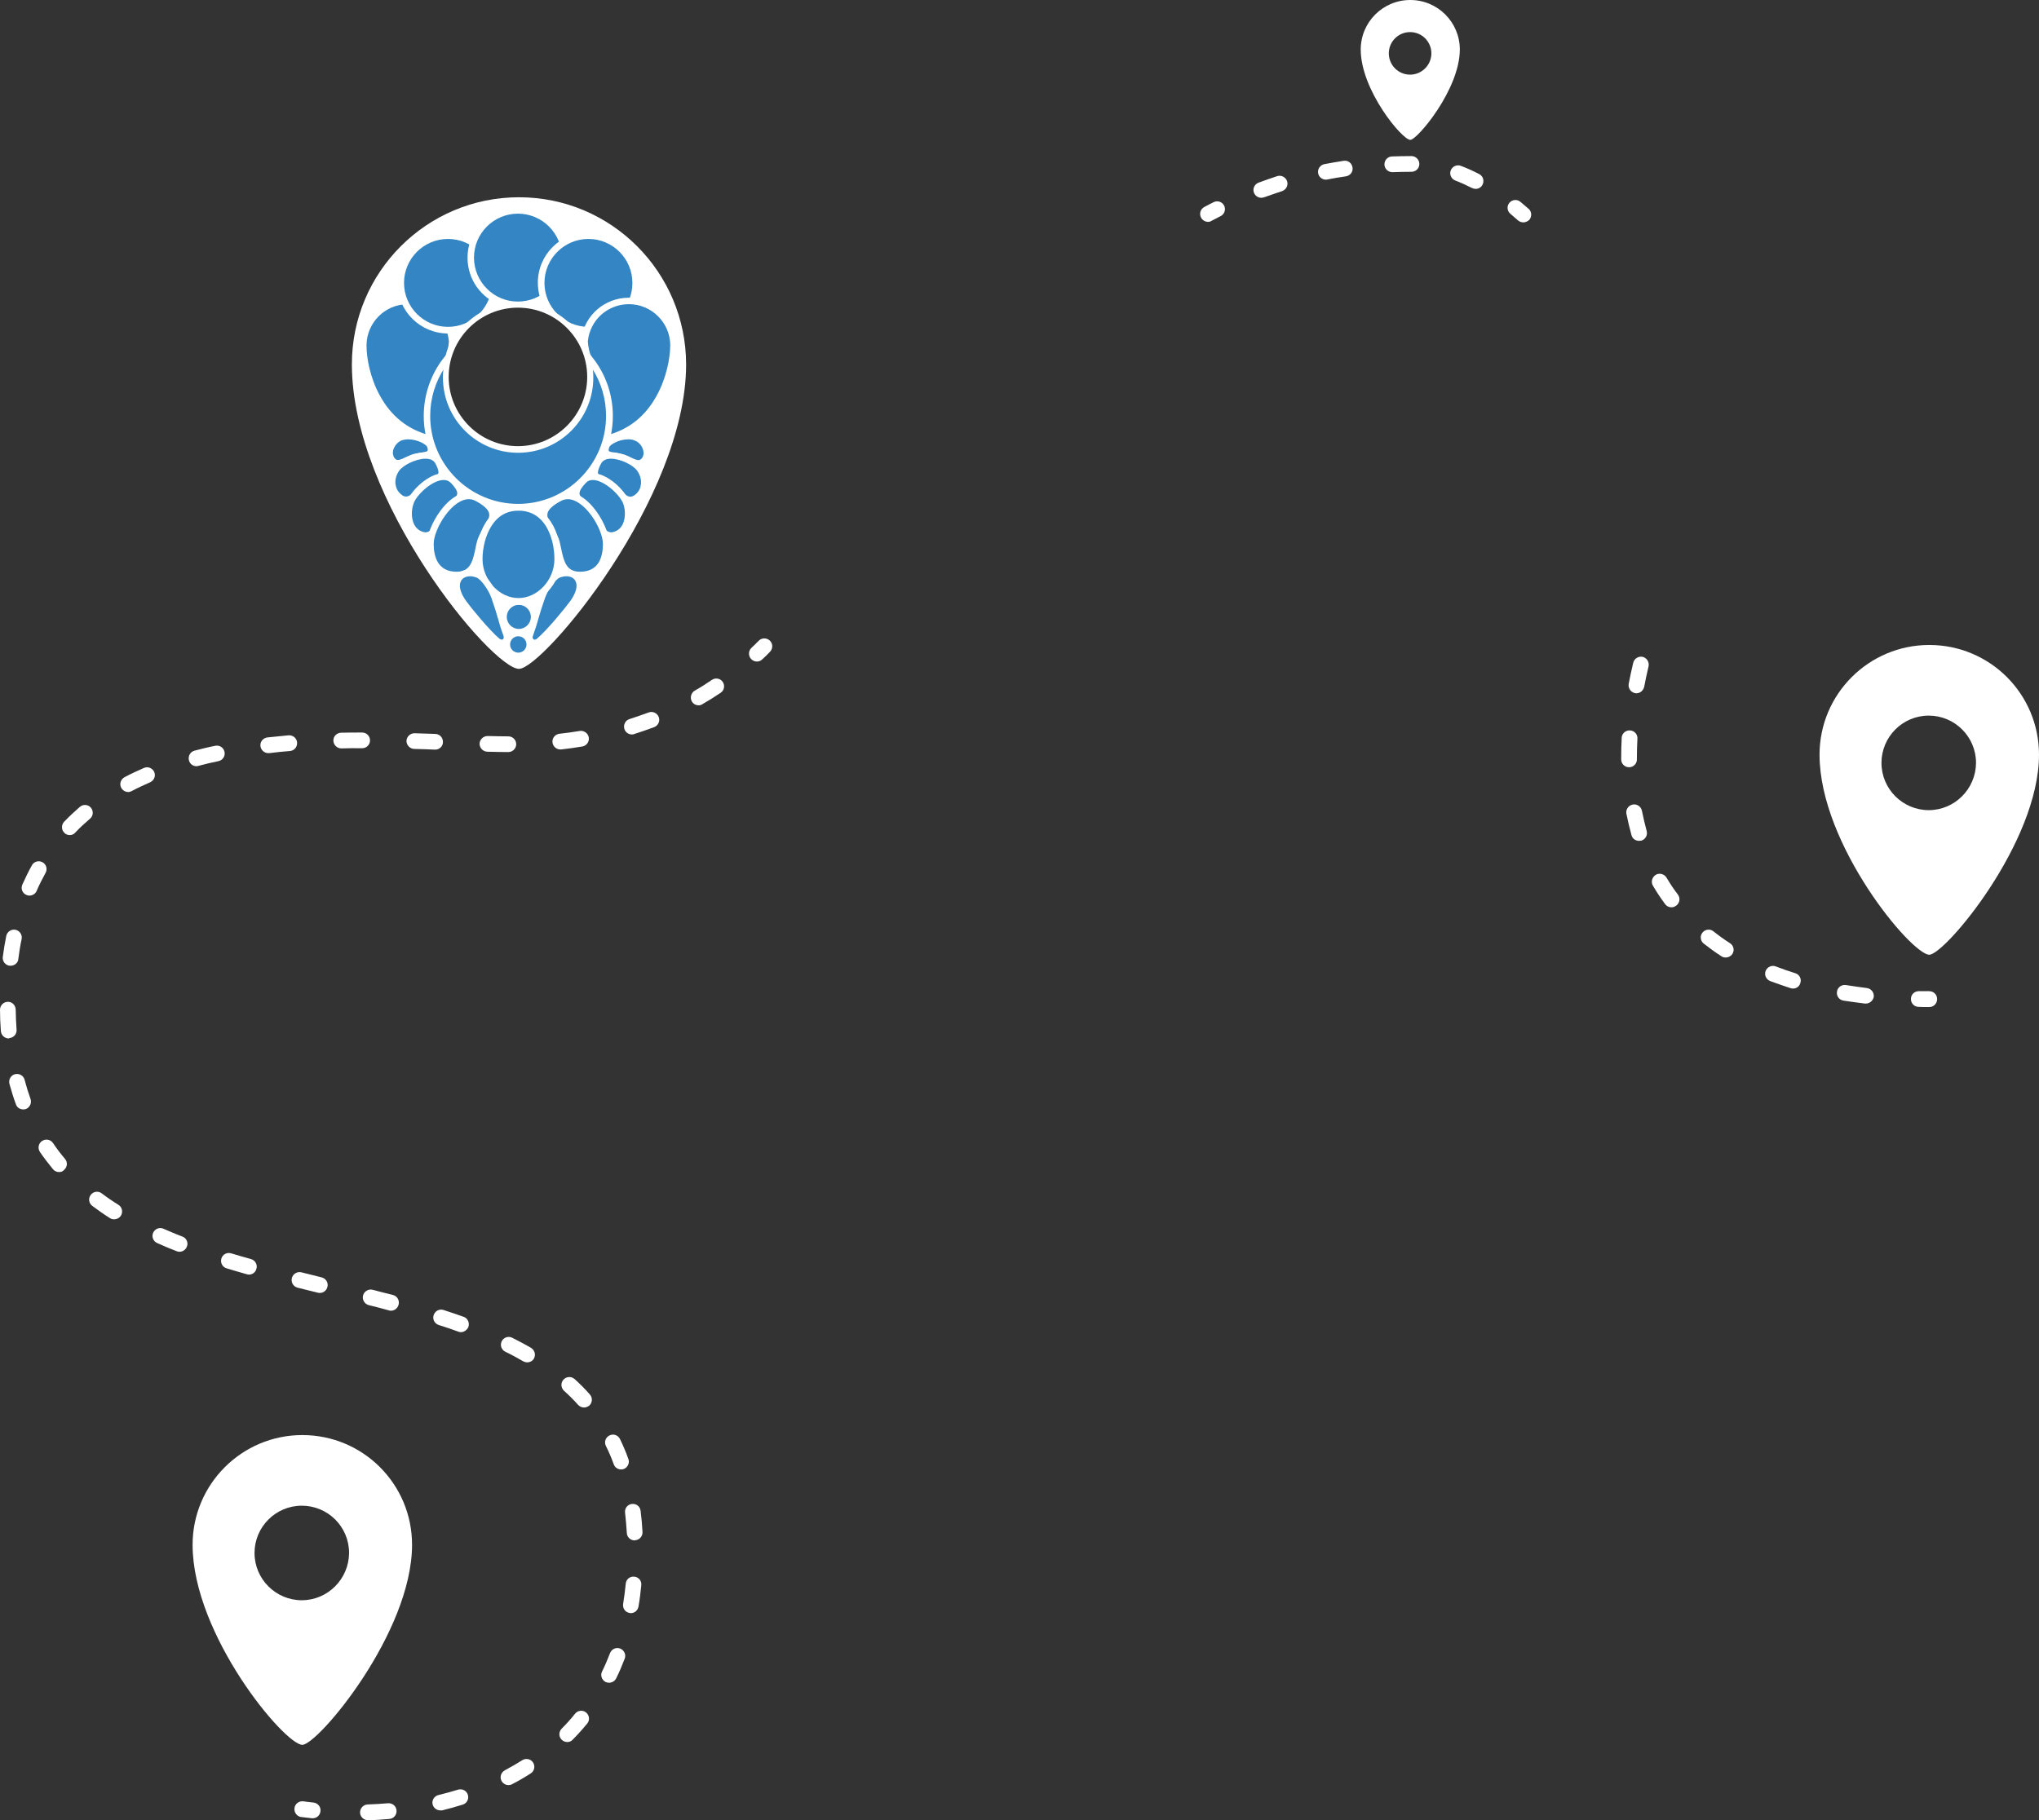 <?xml version="1.0" encoding="utf-8"?>
<!-- Generator: Adobe Illustrator 18.1.1, SVG Export Plug-In . SVG Version: 6.00 Build 0)  -->
<svg version="1.1" id="Layer_2" xmlns="http://www.w3.org/2000/svg" xmlns:xlink="http://www.w3.org/1999/xlink" x="0px" y="0px"
	 viewBox="0 0 1168.8 1043.6" enable-background="new 0 0 1168.8 1043.6" xml:space="preserve">
<rect x="0" y="0" width="1168.8" height="1043.6" fill="#333333" stroke="none"/>
<g>
	<g>
		<path fill="#FFFFFF" d="M297.5,113.1c-52.9,0-95.8,42.9-95.8,95.8c0,78.6,80.4,174.6,95.8,174.6c13.6,0,95.8-97.7,95.8-174.6
			C393.2,156,350.4,113.1,297.5,113.1z M296.9,257.3c-22.8,0-41.2-18.5-41.2-41.2s18.4-41.2,41.2-41.2c22.8,0,41.2,18.5,41.2,41.2
			S319.7,257.3,296.9,257.3z"/>
	</g>
</g>
<g>
	<g>
		<path fill="#FFFFFF" d="M1105.9,369.8c-34.7,0-62.9,28.2-62.9,62.9c0,51.7,52.8,114.7,62.9,114.7c8.9,0,62.9-64.2,62.9-114.7
			C1168.8,397.9,1140.7,369.8,1105.9,369.8z M1105.6,464.5c-14.9,0-27.1-12.1-27.1-27.1c0-14.9,12.1-27.1,27.1-27.1
			c14.9,0,27.1,12.1,27.1,27.1C1132.6,452.3,1120.5,464.5,1105.6,464.5z"/>
	</g>
</g>
<g>
	<g>
		<path fill="#FFFFFF" d="M173.3,822.8c-34.7,0-62.9,28.2-62.9,62.9c0,51.7,52.8,114.7,62.9,114.7c8.9,0,62.9-64.2,62.9-114.7
			C236.2,850.9,208.1,822.8,173.3,822.8z M173,917.5c-14.9,0-27.1-12.1-27.1-27.1c0-14.9,12.1-27.1,27.1-27.1
			c15,0,27.1,12.1,27.1,27.1C200,905.3,187.9,917.5,173,917.5z"/>
	</g>
</g>
<g>
	<g>
		<path fill="#FFFFFF" d="M808.4,0C792.7,0,780,12.7,780,28.4c0,23.3,23.8,51.8,28.4,51.8c4,0,28.4-29,28.4-51.8
			C836.8,12.7,824.1,0,808.4,0z M808.3,42.8c-6.8,0-12.2-5.5-12.2-12.2c0-6.8,5.5-12.2,12.2-12.2c6.8,0,12.2,5.5,12.2,12.2
			C820.5,37.3,815,42.8,808.3,42.8z"/>
	</g>
</g>
<g>
	<g>
		<path fill="#3385C4" d="M254.6,211.1c-0.2-2.4,0.2-4.9,0.8-7c0.6-2.5,1.5-6,3.7-7.7c0-0.6,0-1,0-1.1
			c-1.4-12.8-12.3-22.7-25.4-22.7c-14.1,0-25.6,11.4-25.6,25.6c0,14.1,7.6,46.6,39.5,53.7c2.6,0.6-3.4-23.3,6.7-40.3
			C254.4,211.4,254.5,211.3,254.6,211.1z"/>
	</g>
</g>
<g>
	<g>
		<path fill="#FFFFFF" d="M255.6,213.1c-1.6-6.6,1-13.3,5.2-18.8c-1.9-13.5-13.4-23.6-27.2-23.6c-15.1,0-27.5,12.3-27.5,27.5
			c0,7.6,2.1,19.6,8,30.4c7.3,13.3,18.6,22,32.9,25.1c0.2,0,0.3,0.1,0.5,0.1c0.6,0,1.2-0.2,1.6-0.7c1.1-1.1,1-3,0.9-7.6
			C249.9,237.3,249.5,223.8,255.6,213.1z M246.4,245.5c0,1.4,0.1,3,0.1,4.1c-12.6-3.2-22.3-10.9-28.8-22.9
			c-5.6-10.2-7.6-21.5-7.6-28.6c0-13,10.6-23.7,23.7-23.7c12.1,0,22.2,9,23.5,21c0.1,0.9-0.5,8.4-4.5,15.1
			C245.6,222.4,246.1,237.4,246.4,245.5z"/>
	</g>
</g>
<g>
	<g>
		<path fill="#3385C4" d="M357.8,262.6c4.1,1.6,8.8,5.4,11.8,0.8c3-4.6-0.5-11.3-5.5-12.9c-6.5-2.1-15.5,1.8-16.7,5.2
			C345,262.5,352.9,260.7,357.8,262.6z"/>
	</g>
</g>
<g>
	<g>
		<path fill="#FFFFFF" d="M365.9,267.5L365.9,267.5c-2.2,0-4.4-1-6.5-2.1c-0.8-0.4-1.6-0.8-2.4-1.1c-1.2-0.5-2.8-0.7-4.3-0.9
			c-2.8-0.4-5.7-0.8-7.1-3.1c-0.8-1.4-0.9-3.1-0.1-5.3c1.3-3.7,8.2-7,14.5-7c1.7,0,3.2,0.2,4.7,0.7c3.3,1.1,6.1,3.9,7.3,7.4
			c1,3,0.7,6-0.8,8.3C369.9,266.5,368.1,267.5,365.9,267.5z M360.1,251.9c-5.4,0-10.3,3-10.9,4.5c-0.3,1-0.4,1.7-0.2,2.1
			c0.4,0.7,2.6,1,4.4,1.3c1.7,0.3,3.5,0.5,5.1,1.1c0.9,0.3,1.8,0.8,2.7,1.2c1.7,0.8,3.5,1.7,4.8,1.7h0c0.6,0,1.3-0.2,2.1-1.3
			c1.2-1.8,0.8-3.9,0.4-5c-0.8-2.4-2.7-4.3-4.9-5C362.6,252,361.4,251.9,360.1,251.9z"/>
	</g>
</g>
<g>
	<g>
		<path fill="#3385C4" d="M351.3,278.9c4,3.8,7.8,10.4,13.4,6.5c5.7-3.9,5.9-11.2,2.2-16.6c-3.7-5.4-19.5-12-23.9-4.1
			C336.5,276.3,346.5,274.4,351.3,278.9z"/>
	</g>
</g>
<g>
	<g>
		<path fill="#FFFFFF" d="M361.3,288.6L361.3,288.6c-3.7,0-6.6-3.1-9-5.8c-0.8-0.9-1.5-1.7-2.3-2.4c-1.2-1.1-2.8-1.8-4.5-2.5
			c-2.6-1.1-5.2-2.2-6.2-4.9c-0.8-2.3-0.2-5.2,2-9.1c1.7-3,4.8-4.6,8.9-4.6c7,0,15.4,4.5,18.2,8.6c2.1,3.1,3.1,6.7,2.8,10.1
			c-0.4,3.7-2.3,7-5.4,9.1C364.3,288,362.8,288.6,361.3,288.6z M350.2,263c-2.7,0-4.6,0.9-5.6,2.7c-1.9,3.5-2,5.2-1.7,6
			c0.4,1.2,2.1,1.9,4.1,2.7c1.9,0.8,4,1.6,5.6,3.2c0.9,0.8,1.7,1.7,2.5,2.6c2.1,2.3,4.2,4.6,6.2,4.6l0,0c0.7,0,1.5-0.3,2.3-0.8
			c2.8-1.9,3.6-4.5,3.8-6.4c0.3-2.6-0.5-5.3-2.1-7.6C363.2,266.8,355.8,263,350.2,263z"/>
	</g>
</g>
<g>
	<g>
		<path fill="#3385C4" d="M339.2,293.9c3.2,5.6,6,15.1,13.2,12.7c7.2-2.3,8.9-11.2,6.5-18.4c-2.3-7.2-17.3-20-24.4-12.9
			C324.2,285.9,335.4,287.3,339.2,293.9z"/>
	</g>
</g>
<g>
	<g>
		<path fill="#FFFFFF" d="M350.2,308.9L350.2,308.9c-5.7,0-8.7-6-11.1-10.9c-0.6-1.2-1.1-2.3-1.7-3.2c-0.9-1.7-2.6-3-4.1-4.4
			c-2.4-2-4.9-4.1-5-7.4c-0.1-2.7,1.4-5.6,4.8-9c1.7-1.8,4-2.7,6.6-2.7c8.5,0,18.9,10,20.9,16.3c1.3,4.1,1.4,8.5,0.3,12.2
			c-1.3,4.3-4.2,7.4-8.1,8.6C352,308.8,351.1,308.9,350.2,308.9z M339.8,275.2c-1.6,0-2.9,0.5-3.9,1.6c-2.5,2.6-3.8,4.6-3.7,6.2
			c0.1,1.6,1.7,3,3.7,4.7c1.7,1.5,3.7,3.1,5,5.4c0.6,1.1,1.2,2.2,1.8,3.4c2.5,5.1,4.5,8.7,7.7,8.7l0,0c0.5,0,1-0.1,1.6-0.3
			c3.5-1.1,5-3.9,5.6-6.1c0.9-2.9,0.8-6.6-0.3-9.9C355.5,283.8,346.3,275.2,339.8,275.2z"/>
	</g>
</g>
<g>
	<g>
		<path fill="#3385C4" d="M319.1,311.7c1.8,8.7,2.8,17.9,13.4,17.9c10.5,0,15-7.4,15-17.9c0-10.5-14.2-32.8-26.6-26.4
			C302.8,294.8,316.9,301.4,319.1,311.7z"/>
	</g>
</g>
<g>
	<g>
		<path fill="#FFFFFF" d="M332.4,331.6c-11.4,0-13.2-9.4-14.9-17.7c-0.1-0.6-0.2-1.2-0.4-1.8c-0.6-2.7-2.1-5.3-3.7-7.8
			c-2.2-3.6-4.5-7.2-3.4-11.3c0.9-3.4,4-6.4,9.8-9.3c1.7-0.9,3.6-1.4,5.5-1.4c3.3,0,9.7,1.4,16.7,11.1c4.4,6.1,7.2,13.3,7.2,18.3
			C349.4,324.4,343.2,331.6,332.4,331.6z M325.5,286.2c-1.3,0-2.5,0.3-3.7,0.9c-4.6,2.4-7.3,4.8-7.9,7c-0.7,2.5,1,5.2,2.9,8.3
			c1.6,2.6,3.5,5.6,4.2,9c0.1,0.6,0.2,1.2,0.4,1.8c1.8,9.1,3.3,14.6,11.1,14.6c10.9,0,13.1-8.7,13.1-16c0-4.2-2.6-10.7-6.5-16.1
			C334.7,289.6,329.7,286.2,325.5,286.2z"/>
	</g>
</g>
<g>
	<g>
		<path fill="#3385C4" d="M270.4,184c2.1-1.5,4.4-3.3,6.8-4.4c0.2-0.1,0.3-0.1,0.5-0.1c3.9-4.7,6.2-10.7,6.2-17.3
			c0-15-12.1-27.1-27.1-27.1c-15,0-27.1,12.1-27.1,27.1c0,15,12.1,27.1,27.1,27.1c3.4,0,6.6-0.6,9.6-1.7
			C267.5,186.2,268.9,185,270.4,184z"/>
	</g>
</g>
<g>
	<g>
		<path fill="#FFFFFF" d="M264.5,190.2c4.9-5.1,10.9-9.5,17-12.8c2.7-4.4,4.3-9.6,4.3-15.2c0-16-13-29-29-29c-16,0-29,13-29,29
			c0,16,13,29,29,29C259.5,191.2,262,190.8,264.5,190.2z M231.6,162.2c0-13.9,11.3-25.2,25.2-25.2c13.9,0,25.2,11.3,25.2,25.2
			c0,13.9-11.3,25.2-25.2,25.2C242.9,187.4,231.6,176.1,231.6,162.2z"/>
	</g>
</g>
<g>
	<g>
		<path fill="#3385C4" d="M297,120.6c-15,0-27.1,12.1-27.1,27.1c0,12.8,8.9,23.5,20.8,26.4c1.8-0.3,3.7-0.3,5.6-0.4
			c2-0.1,4-0.1,5.9,0.6c0,0,0.1,0,0.1,0c12.5-2.4,21.9-13.4,21.9-26.6C324.1,132.7,311.9,120.6,297,120.6z"/>
	</g>
</g>
<g>
	<g>
		<path fill="#FFFFFF" d="M307.8,174.7c10.7-4.3,18.2-14.7,18.2-26.9c0-16-13-29-29-29c-16,0-29,13-29,29c0,12.7,8.1,23.4,19.5,27.4
			C292.4,173.2,306,175.4,307.8,174.7z M271.7,147.7c0-13.9,11.3-25.2,25.2-25.2c13.9,0,25.2,11.3,25.2,25.2
			c0,13.9-11.3,25.2-25.2,25.2C283.1,173,271.7,161.6,271.7,147.7z"/>
	</g>
</g>
<g>
	<g>
		<path fill="#3385C4" d="M337.3,135c-15,0-27.1,12.1-27.1,27.1c0,6.3,2.1,12.1,5.7,16.7c2.8,0.2,5.1,3,7.2,4.6
			c1.6,1.2,3.2,2.5,4.5,4.1c3,1.2,6.3,1.8,9.7,1.8c15,0,27.1-12.1,27.1-27.1C364.5,147.2,352.3,135,337.3,135z"/>
	</g>
</g>
<g>
	<g>
		<path fill="#FFFFFF" d="M337.3,133.1c-16,0-29,13-29,29c0,5.8,1.7,11.2,4.6,15.7c4.7,1.4,8.9,4.5,12.5,7.8c1.6,1.4,3.2,3,4.7,4.7
			c2.3,0.6,4.7,0.9,7.2,0.9c16,0,29-13,29-29C366.4,146.2,353.3,133.1,337.3,133.1z M337.3,187.4c-13.9,0-25.2-11.3-25.2-25.2
			c0-13.9,11.3-25.2,25.2-25.2c13.9,0,25.2,11.3,25.2,25.2C362.6,176.1,351.2,187.4,337.3,187.4z"/>
	</g>
</g>
<g>
	<g>
		<circle fill="#3385C4" cx="297" cy="369.5" r="6.6"/>
	</g>
</g>
<g>
	<g>
		<path fill="#FFFFFF" d="M297,378c-4.7,0-8.5-3.8-8.5-8.5c0-4.7,3.8-8.5,8.5-8.5c4.7,0,8.5,3.8,8.5,8.5
			C305.5,374.2,301.6,378,297,378z M297,364.8c-2.6,0-4.7,2.1-4.7,4.7c0,2.6,2.1,4.7,4.7,4.7c2.6,0,4.7-2.1,4.7-4.7
			C301.7,366.9,299.6,364.8,297,364.8z"/>
	</g>
</g>
<g>
	<g>
		<path fill="#3385C4" d="M328.5,345.7c-3.1,4.3-13.5,17-19.4,22c-3,2.6-6.7-0.1-5.4-3.8c3-8.4,3.2-11.1,6.9-21.5
			c1.8-4.9,6.2-11.4,9.4-12.8C328.1,325.9,338.1,332.1,328.5,345.7z"/>
	</g>
</g>
<g>
	<g>
		<path fill="#FFFFFF" d="M306.6,370.5c-1.6,0-3.1-0.8-4.1-2.1c-1-1.5-1.2-3.4-0.6-5.3c1.4-3.9,2.2-6.6,3-9.4
			c0.9-3.2,1.9-6.6,3.9-12.1c1.9-5.4,6.6-12.2,10.4-13.9c1.7-0.7,3.5-1.1,5.3-1.1c3.9,0,7.1,1.8,8.7,4.8c2.8,5.4-0.9,11.9-3.3,15.4
			c-3,4.3-13.6,17.2-19.7,22.3C309.2,370,307.9,370.5,306.6,370.5z M324.6,330.4c-1.2,0-2.5,0.3-3.8,0.8c-2.5,1.1-6.7,6.9-8.4,11.7
			c-1.9,5.4-2.9,8.7-3.8,11.9c-0.8,2.9-1.6,5.6-3.1,9.7c-0.3,0.7-0.2,1.4,0.1,1.8c0.5,0.7,1.4,0.6,2.2-0.1
			c5.8-4.9,16.2-17.6,19.1-21.6c3.3-4.6,4.4-8.8,3-11.4C329,331.4,327.1,330.4,324.6,330.4z"/>
	</g>
</g>
<g>
	<g>
		<circle fill="#3385C4" cx="297.4" cy="353.7" r="8.8"/>
	</g>
</g>
<g>
	<g>
		<path fill="#FFFFFF" d="M297.4,364.5c-5.9,0-10.7-4.8-10.7-10.7s4.8-10.7,10.7-10.7c5.9,0,10.7,4.8,10.7,10.7
			S303.3,364.5,297.4,364.5z M297.4,346.8c-3.8,0-6.9,3.1-6.9,6.9c0,3.8,3.1,6.9,6.9,6.9c3.8,0,6.9-3.1,6.9-6.9
			C304.3,349.9,301.2,346.8,297.4,346.8z"/>
	</g>
</g>
<g>
	<g>
		<circle fill="#3385C4" cx="297.1" cy="369.5" r="6.6"/>
	</g>
</g>
<g>
	<g>
		<path fill="#FFFFFF" d="M297.1,378c-4.7,0-8.5-3.8-8.5-8.5c0-4.7,3.8-8.5,8.5-8.5c4.7,0,8.5,3.8,8.5,8.5
			C305.6,374.2,301.8,378,297.1,378z M297.1,364.8c-2.6,0-4.7,2.1-4.7,4.7c0,2.6,2.1,4.7,4.7,4.7c2.6,0,4.7-2.1,4.7-4.7
			C301.8,366.9,299.7,364.8,297.1,364.8z"/>
	</g>
</g>
<g>
	<g>
		<path fill="#3385C4" d="M236.3,262.6c-4.1,1.6-8.8,5.4-11.8,0.8c-3-4.6,0.5-11.3,5.5-12.9c6.5-2.1,15.5,1.8,16.7,5.2
			C249.1,262.5,241.2,260.7,236.3,262.6z"/>
	</g>
</g>
<g>
	<g>
		<path fill="#FFFFFF" d="M228.2,267.5c-2.2,0-4-1-5.3-3c-1.6-2.4-1.9-5.3-0.8-8.3c1.2-3.5,4-6.3,7.3-7.4c1.4-0.5,3-0.7,4.7-0.7
			c6.2,0,13.1,3.3,14.5,7c0.8,2.2,0.8,3.9-0.1,5.3c-1.4,2.3-4.3,2.7-7.1,3.1c-1.5,0.2-3,0.4-4.3,0.9c-0.8,0.3-1.5,0.7-2.4,1.1
			C232.5,266.5,230.4,267.5,228.2,267.5z M234,251.9c-1.3,0-2.4,0.2-3.5,0.5c-2.1,0.7-4,2.7-4.9,5c-0.4,1.1-0.8,3.1,0.4,5
			c0.8,1.2,1.5,1.3,2.1,1.3c1.3,0,3.1-0.9,4.8-1.7c0.9-0.4,1.8-0.8,2.7-1.2c1.6-0.6,3.4-0.9,5.1-1.1c1.8-0.3,4-0.6,4.4-1.3
			c0.2-0.3,0.1-1.1-0.2-2.1C244.3,254.8,239.4,251.9,234,251.9z"/>
	</g>
</g>
<g>
	<g>
		<path fill="#3385C4" d="M242.9,278.9c-4,3.8-7.8,10.4-13.4,6.5c-5.7-3.9-5.9-11.2-2.2-16.6c3.7-5.4,19.5-12,23.9-4.1
			C257.6,276.3,247.6,274.4,242.9,278.9z"/>
	</g>
</g>
<g>
	<g>
		<path fill="#FFFFFF" d="M232.8,288.6c-1.5,0-3-0.5-4.5-1.5c-3.1-2.1-5-5.4-5.4-9.1c-0.3-3.4,0.6-7,2.8-10.1
			c2.8-4,11.2-8.6,18.2-8.6c4.2,0,7.3,1.6,8.9,4.6c2.2,3.9,2.8,6.8,2,9.1c-1,2.8-3.6,3.9-6.2,4.9c-1.6,0.7-3.3,1.4-4.5,2.5
			c-0.8,0.7-1.5,1.5-2.3,2.4C239.4,285.4,236.5,288.6,232.8,288.6z M243.9,263c-5.6,0-12.9,3.8-15.1,6.9c-1.6,2.3-2.4,5-2.1,7.6
			c0.2,1.8,1,4.4,3.8,6.4c0.8,0.6,1.6,0.8,2.3,0.8c2.1,0,4.2-2.3,6.2-4.6c0.8-0.9,1.6-1.8,2.5-2.6c1.7-1.6,3.8-2.4,5.6-3.2
			c2-0.8,3.7-1.5,4.1-2.7c0.3-0.8,0.2-2.5-1.7-6C248.5,263.9,246.7,263,243.9,263z"/>
	</g>
</g>
<g>
	<g>
		<path fill="#3385C4" d="M255,293.9c-3.2,5.6-6,15.1-13.2,12.7c-7.2-2.3-8.9-11.2-6.5-18.4c2.3-7.2,17.3-20,24.4-12.9
			C269.9,285.9,258.7,287.3,255,293.9z"/>
	</g>
</g>
<g>
	<g>
		<path fill="#FFFFFF" d="M243.9,308.9c-0.9,0-1.8-0.2-2.7-0.5c-3.9-1.3-6.8-4.3-8.1-8.6c-1.1-3.7-1-8.1,0.3-12.2
			c2-6.3,12.4-16.3,20.9-16.3c2.6,0,4.9,0.9,6.6,2.7c3.4,3.4,4.9,6.3,4.8,9c-0.1,3.3-2.6,5.4-5,7.4c-1.6,1.3-3.2,2.7-4.1,4.4
			c-0.5,1-1.1,2.1-1.7,3.2C252.6,302.9,249.6,308.9,243.9,308.9z M254.3,275.2c-6.5,0-15.7,8.6-17.3,13.7c-1.1,3.4-1.2,7-0.3,9.9
			c0.6,2.2,2.1,5,5.6,6.1c0.6,0.2,1.1,0.3,1.6,0.3c3.1,0,5.1-3.6,7.7-8.7c0.6-1.2,1.2-2.3,1.8-3.4c1.3-2.3,3.2-3.9,5-5.4
			c1.9-1.6,3.6-3.1,3.7-4.7c0.1-1.5-1.2-3.6-3.7-6.2C257.2,275.7,255.9,275.2,254.3,275.2z"/>
	</g>
</g>
<g>
	<g>
		<path fill="#3385C4" d="M275.1,311.7c-1.8,8.7-2.8,17.9-13.4,17.9c-10.5,0-15-7.4-15-17.9c0-10.5,14.2-32.8,26.6-26.4
			C291.4,294.8,277.2,301.4,275.1,311.7z"/>
	</g>
</g>
<g>
	<g>
		<path fill="#FFFFFF" d="M261.7,331.6c-10.8,0-16.9-7.2-16.9-19.8c0-5,2.8-12.2,7.2-18.3c6.9-9.7,13.4-11.1,16.7-11.1
			c1.9,0,3.7,0.5,5.5,1.4c5.7,3,8.9,6,9.8,9.3c1.1,4.1-1.2,7.7-3.4,11.3c-1.5,2.5-3.1,5-3.7,7.8c-0.1,0.6-0.2,1.2-0.4,1.8
			C274.9,322.2,273.1,331.6,261.7,331.6z M268.7,286.2c-4.3,0-9.3,3.5-13.6,9.5c-3.9,5.4-6.5,11.9-6.5,16.1c0,7.3,2.3,16,13.1,16
			c7.8,0,9.3-5.6,11.1-14.6c0.1-0.6,0.2-1.2,0.4-1.8c0.7-3.4,2.5-6.4,4.2-9c1.9-3.1,3.6-5.8,2.9-8.3c-0.6-2.2-3.3-4.6-7.9-7
			C271.2,286.5,270,286.2,268.7,286.2z"/>
	</g>
</g>
<g>
	<g>
		<path fill="#3385C4" d="M319.7,320.6c0,12.4-10.1,24.2-22.5,24.2c-12.4,0-22.5-11.8-22.5-24.2c0-12.4,6-29.7,22.5-29.7
			C314.2,290.9,319.7,308.2,319.7,320.6z"/>
	</g>
</g>
<g>
	<g>
		<path fill="#FFFFFF" d="M297.2,346.7c-13,0-24.4-12.2-24.4-26.1c0-7.4,1.9-14.9,5.3-20.5c4.4-7.3,11-11.1,19-11.1
			c16.8,0,24.4,15.9,24.4,31.6C321.6,334.5,310.2,346.7,297.2,346.7z M297.2,292.8c-6.8,0-12.1,3.1-15.8,9.3c-3,5-4.8,11.8-4.8,18.5
			c0,11.9,9.6,22.3,20.6,22.3c11,0,20.6-10.4,20.6-22.3c0-6.9-1.7-13.6-4.6-18.5C309.5,295.9,304.1,292.8,297.2,292.8z"/>
	</g>
</g>
<g>
	<g>
		<path fill="#3385C4" d="M265.6,345.7c3.1,4.3,13.5,17,19.4,22c3,2.6,6.7-0.1,5.3-3.8c-3-8.4-3.2-11.1-6.9-21.5
			c-1.8-4.9-6.2-11.4-9.4-12.8C266,325.9,256.1,332.1,265.6,345.7z"/>
	</g>
</g>
<g>
	<g>
		<path fill="#FFFFFF" d="M287.5,370.5L287.5,370.5c-1.3,0-2.6-0.5-3.8-1.5c-6.1-5.2-16.7-18-19.7-22.3c-2.4-3.4-6.1-10-3.3-15.4
			c1.6-3,4.8-4.8,8.7-4.8c1.8,0,3.6,0.4,5.3,1.1c3.8,1.7,8.5,8.6,10.4,13.9c2,5.5,3,8.9,3.9,12.1c0.8,2.8,1.6,5.5,3,9.4
			c0.7,1.9,0.5,3.8-0.6,5.3C290.7,369.8,289.2,370.5,287.5,370.5z M269.5,330.4c-2.4,0-4.4,1-5.3,2.8c-1.4,2.6-0.3,6.8,3,11.4
			c2.9,4,13.3,16.7,19.1,21.6c0.8,0.7,1.8,0.7,2.2,0.1c0.3-0.4,0.3-1.1,0.1-1.8c-1.5-4-2.3-6.8-3.1-9.7c-0.9-3.2-1.9-6.4-3.8-11.9
			c-1.7-4.8-5.9-10.6-8.4-11.7C272,330.7,270.7,330.4,269.5,330.4z"/>
	</g>
</g>
<g>
	<g>
		<path fill="#3385C4" d="M360.4,172.6c-13.1,0-24,9.9-25.4,22.7c0,0.3,0,1.2,0.2,2.5c1.5,1.3,2.1,3.7,2.5,5.5
			c0.5,2.2,1,4.3,1.2,6.5c0.3,0.6,0.6,1.2,1,1.7c10.1,17,4.1,40.9,6.7,40.3c31.8-7,39.5-39.6,39.5-53.7
			C386,184,374.5,172.6,360.4,172.6z"/>
	</g>
</g>
<g>
	<g>
		<path fill="#FFFFFF" d="M360.4,170.7c-13.8,0-25.3,10.1-27.2,23.6c0.3,0.5,0.6,0.9,0.9,1.4c2.8,5.1,5.2,11.6,4.5,17.5
			c6,10.7,5.6,24.1,5.3,32.1c-0.1,4.6-0.2,6.5,0.9,7.6c0.4,0.4,1,0.7,1.6,0.7h0c0.2,0,0.3,0,0.5-0.1c14.3-3.1,25.7-11.8,32.9-25.1
			c5.9-10.8,8-22.8,8-30.4C387.9,183,375.6,170.7,360.4,170.7z M376.5,226.7c-6.5,12-16.2,19.7-28.8,22.9c0-1.1,0-2.6,0.1-4.1
			c0.3-8.1,0.7-23.2-6.3-35c-4-6.7-4.6-14.2-4.5-15.1c1.3-12,11.4-21,23.5-21c13,0,23.7,10.6,23.7,23.7
			C384.1,205.3,382.1,216.5,376.5,226.7z"/>
	</g>
</g>
<g>
	<g>
		<path fill="#3385C4" d="M339.1,207.3c0.7,3,1,6.1,1,9.2c0,23.8-19.3,43.1-43.1,43.1c-23.8,0-43.1-19.3-43.1-43.1
			c0-3.2,0.3-6.3,1-9.2c-6.4,8.7-10.2,19.4-10.2,31.1c0,28.9,23.4,52.3,52.3,52.3c28.9,0,52.3-23.4,52.3-52.3
			C349.3,226.8,345.5,216,339.1,207.3z"/>
	</g>
</g>
<g>
	<g>
		<path fill="#FFFFFF" d="M336.4,200.7c0.6,2.3,1.1,8.1,3.3,11c4.9,7.8,7.7,16.9,7.7,26.8c0,27.8-22.6,50.4-50.4,50.4
			s-50.4-22.6-50.4-50.4c0-10.2,3-19.7,8.3-27.7c-0.7-1.7,1.5-6.6,1.6-8.3c-0.4,0.5-3.3,4.1-3.6,4.6c-6.3,8.9-10,19.7-10,31.4
			c0,29.9,24.3,54.2,54.2,54.2s54.2-24.3,54.2-54.2c0-11.7-3.7-22.5-10-31.3C340.6,206.3,337,201.5,336.4,200.7z"/>
	</g>
</g>
<g>
	<g>
		<g>
			<path fill="#FFFFFF" d="M296.9,258.8c-23.5,0-42.7-19.2-42.7-42.7c0-23.5,19.2-42.7,42.7-42.7c23.5,0,42.7,19.1,42.7,42.7
				C339.6,239.6,320.5,258.8,296.9,258.8z M296.9,176.4c-21.9,0-39.7,17.8-39.7,39.7c0,21.9,17.8,39.7,39.7,39.7
				c21.9,0,39.7-17.8,39.7-39.7C336.6,194.2,318.8,176.4,296.9,176.4z"/>
		</g>
	</g>
</g>
<g>
	<g>
		<g>
			<path fill="#FFFFFF" d="M433.9,379.3c-1.2,0-2.4-0.5-3.3-1.4c-1.7-1.8-1.7-4.6,0.1-6.4c1.4-1.3,2.8-2.7,4.2-4.1
				c1.7-1.8,4.6-1.8,6.4-0.1c1.8,1.7,1.8,4.6,0.1,6.4c-1.4,1.5-2.9,2.9-4.4,4.3C436.1,378.9,435,379.3,433.9,379.3z"/>
		</g>
	</g>
	<g>
		<g>
			<path fill="#FFFFFF" d="M210.9,1043.6c-2.4,0-4.4-1.9-4.5-4.3c-0.1-2.5,1.9-4.6,4.3-4.7c3.9-0.1,7.9-0.4,11.7-0.7
				c2.5-0.2,4.7,1.6,4.9,4.1c0.2,2.5-1.6,4.7-4.1,4.9c-4,0.4-8.1,0.6-12.2,0.8C211,1043.6,210.9,1043.6,210.9,1043.6z M252.4,1038
				c-2,0-3.9-1.4-4.4-3.4c-0.6-2.4,0.9-4.8,3.3-5.4c3.8-0.9,7.6-2,11.3-3.1c2.4-0.7,4.9,0.6,5.6,3c0.7,2.4-0.6,4.9-3,5.6
				c-3.8,1.2-7.8,2.3-11.8,3.3C253.1,1038,252.7,1038,252.4,1038z M291.5,1023.5c-1.6,0-3.2-0.9-4-2.4c-1.2-2.2-0.3-4.9,1.9-6.1
				c3.4-1.8,6.8-3.8,10-5.8c2.1-1.3,4.9-0.7,6.2,1.4c1.3,2.1,0.7,4.9-1.4,6.2c-3.4,2.2-7,4.3-10.7,6.2
				C293,1023.3,292.2,1023.5,291.5,1023.5z M325.2,998.8c-1.1,0-2.3-0.4-3.2-1.3c-1.8-1.7-1.8-4.6,0-6.4c2.7-2.7,5.3-5.6,7.7-8.6
				c1.6-1.9,4.4-2.2,6.3-0.6c1.9,1.6,2.2,4.4,0.6,6.3c-2.6,3.2-5.4,6.3-8.3,9.2C327.5,998.4,326.3,998.8,325.2,998.8z M349.2,964.8
				c-0.7,0-1.3-0.1-2-0.4c-2.2-1.1-3.2-3.8-2.1-6c1.7-3.4,3.2-7,4.6-10.6c0.9-2.3,3.5-3.5,5.8-2.6c2.3,0.9,3.5,3.5,2.6,5.8
				c-1.5,3.9-3.1,7.7-4.9,11.3C352.5,963.8,350.8,964.8,349.2,964.8z M361.6,924.9c-0.2,0-0.5,0-0.7-0.1c-2.5-0.4-4.1-2.7-3.7-5.2
				c0.6-3.8,1.1-7.6,1.5-11.6c0.2-2.5,2.4-4.3,4.9-4c2.5,0.2,4.3,2.4,4,4.9c-0.4,4.1-0.9,8.2-1.6,12.2
				C365.6,923.4,363.7,924.9,361.6,924.9z M363.8,883.2c-2.4,0-4.4-1.9-4.5-4.3c-0.2-3.9-0.6-7.8-1-11.6c-0.3-2.5,1.4-4.7,3.9-5
				c2.5-0.3,4.7,1.4,5,3.9c0.5,3.9,0.9,8.1,1.1,12.2c0.1,2.5-1.8,4.6-4.3,4.7C364,883.2,363.9,883.2,363.8,883.2z M356,842.5
				c-1.8,0-3.6-1.1-4.2-3c-1.3-3.6-2.8-7.1-4.5-10.5c-1.1-2.2-0.2-4.9,2.1-6c2.2-1.1,4.9-0.2,6,2.1c1.8,3.7,3.4,7.5,4.8,11.4
				c0.9,2.3-0.4,4.9-2.7,5.8C357,842.4,356.5,842.5,356,842.5z M334.8,807c-1.2,0-2.5-0.5-3.4-1.5c-2.5-2.8-5.2-5.5-8.1-8.1
				c-1.8-1.7-2-4.5-0.3-6.4c1.7-1.8,4.5-2,6.4-0.3c3.1,2.8,6,5.7,8.7,8.8c1.7,1.9,1.5,4.7-0.3,6.4C336.9,806.6,335.8,807,334.8,807z
				 M302.2,781.1c-0.8,0-1.5-0.2-2.3-0.6c-3.3-1.9-6.7-3.8-10.3-5.5c-2.2-1.1-3.1-3.8-2-6c1.1-2.2,3.8-3.1,6-2
				c3.7,1.9,7.4,3.8,10.8,5.8c2.1,1.3,2.9,4,1.6,6.2C305.3,780.3,303.8,781.1,302.2,781.1z M264.2,763.8c-0.5,0-1-0.1-1.5-0.3
				c-3.5-1.3-7.3-2.6-11.2-3.8c-2.4-0.8-3.7-3.3-2.9-5.7c0.8-2.4,3.3-3.7,5.7-2.9c4,1.3,7.8,2.6,11.5,3.9c2.3,0.8,3.5,3.4,2.7,5.8
				C267.7,762.6,266,763.8,264.2,763.8z M224.1,751.5c-0.4,0-0.8,0-1.2-0.2c-3.6-1-7.4-2-11.5-3c-2.4-0.6-3.9-3.1-3.3-5.5
				c0.6-2.4,3.1-3.9,5.5-3.3c4.2,1.1,8,2.1,11.7,3c2.4,0.6,3.8,3.1,3.2,5.5C227.9,750.2,226.1,751.5,224.1,751.5z M183.4,741.3
				c-0.4,0-0.7,0-1.1-0.1c-3.9-1-7.8-1.9-11.7-2.9c-2.4-0.6-3.9-3-3.3-5.5c0.6-2.4,3-3.9,5.5-3.3c3.9,1,7.8,1.9,11.6,2.9
				c2.4,0.6,3.9,3,3.3,5.4C187.2,739.9,185.4,741.3,183.4,741.3z M142.7,730.8c-0.4,0-0.8-0.1-1.2-0.2c-4-1.1-7.9-2.3-11.6-3.4
				c-2.4-0.7-3.7-3.2-3-5.6c0.7-2.4,3.2-3.7,5.6-3c3.6,1.1,7.4,2.2,11.4,3.3c2.4,0.7,3.8,3.2,3.1,5.5
				C146.5,729.5,144.7,730.8,142.7,730.8z M102.9,717.7c-0.5,0-1.1-0.1-1.6-0.3c-3.9-1.5-7.7-3.1-11.2-4.7c-2.3-1-3.3-3.7-2.3-5.9
				c1-2.3,3.7-3.3,5.9-2.3c3.5,1.5,7.1,3.1,10.9,4.5c2.3,0.9,3.5,3.5,2.5,5.8C106.4,716.6,104.7,717.7,102.9,717.7z M65.4,699.1
				c-0.8,0-1.7-0.2-2.4-0.7c-3.5-2.2-6.9-4.6-10.1-7c-2-1.5-2.4-4.3-0.9-6.3c1.5-2,4.3-2.4,6.3-0.9c3,2.3,6.2,4.5,9.6,6.6
				c2.1,1.3,2.7,4.1,1.4,6.2C68.4,698.4,66.9,699.1,65.4,699.1z M33.9,672c-1.3,0-2.6-0.5-3.5-1.6c-2.6-3.2-5.2-6.5-7.5-9.9
				c-1.4-2.1-0.9-4.9,1.2-6.3c2.1-1.4,4.9-0.9,6.3,1.2c2.1,3.1,4.4,6.2,6.9,9.1c1.6,1.9,1.3,4.7-0.6,6.3C36,671.7,34.9,672,33.9,672
				z M13.3,636.1c-1.8,0-3.6-1.1-4.2-3c-1.4-3.8-2.6-7.7-3.7-11.7c-0.6-2.4,0.8-4.9,3.2-5.5c2.4-0.6,4.9,0.8,5.5,3.2
				c1,3.8,2.1,7.4,3.4,11c0.8,2.3-0.4,4.9-2.7,5.8C14.4,636,13.9,636.1,13.3,636.1z M5,595.4c-2.3,0-4.3-1.8-4.5-4.2
				c-0.3-3.9-0.5-8-0.5-12.2c0-2.5,1.9-4.5,4.4-4.6c2.5-0.1,4.5,1.9,4.6,4.4c0.1,4,0.2,7.9,0.5,11.6c0.2,2.5-1.7,4.6-4.2,4.8
				C5.3,595.4,5.1,595.4,5,595.4z M6.1,553.7c-0.2,0-0.4,0-0.6,0c-2.5-0.3-4.2-2.6-3.9-5c0.5-4.1,1.2-8.2,2-12.1
				c0.5-2.4,2.9-4,5.3-3.5c2.4,0.5,4,2.9,3.5,5.3c-0.8,3.7-1.4,7.6-1.9,11.5C10.3,552.1,8.3,553.7,6.1,553.7z M16.9,513.5
				c-0.6,0-1.2-0.1-1.8-0.4c-2.3-1-3.3-3.6-2.3-5.9c1.7-3.8,3.5-7.5,5.5-11.1c1.2-2.2,4-2.9,6.1-1.7c2.2,1.2,2.9,4,1.7,6.1
				c-1.8,3.3-3.6,6.8-5.1,10.3C20.3,512.5,18.6,513.5,16.9,513.5z M40,478.8c-1.1,0-2.3-0.4-3.1-1.3c-1.8-1.7-1.8-4.6-0.1-6.4
				c2.8-2.9,5.9-5.8,9-8.5c1.9-1.6,4.7-1.4,6.3,0.5c1.6,1.9,1.4,4.7-0.5,6.3c-2.9,2.5-5.8,5.1-8.4,7.9
				C42.3,478.4,41.1,478.8,40,478.8z M73.5,454.1c-1.6,0-3.2-0.9-4-2.4c-1.2-2.2-0.3-4.9,1.9-6.1c3.5-1.9,7.3-3.6,11.1-5.3
				c2.3-1,4.9,0.1,5.9,2.3c1,2.3-0.1,4.9-2.3,5.9c-3.6,1.6-7.1,3.2-10.5,5C74.9,453.9,74.2,454.1,73.5,454.1z M112.6,439.3
				c-2,0-3.8-1.3-4.3-3.4c-0.6-2.4,0.8-4.9,3.2-5.5c3.8-1,7.8-2,11.9-2.8c2.4-0.5,4.8,1,5.3,3.5c0.5,2.4-1,4.8-3.5,5.3
				c-3.9,0.8-7.7,1.7-11.4,2.7C113.4,439.2,113,439.3,112.6,439.3z M153.8,431.8c-2.3,0-4.2-1.7-4.5-4c-0.3-2.5,1.5-4.7,4-5
				c3.9-0.4,8-0.8,12.1-1.2c2.5-0.2,4.7,1.6,4.9,4.1c0.2,2.5-1.6,4.7-4.1,4.9c-4,0.3-7.9,0.7-11.8,1.2
				C154.1,431.7,154,431.8,153.8,431.8z M291.4,431.2L291.4,431.2c-3.5,0-7.4-0.1-12.1-0.2c-2.5-0.1-4.4-2.2-4.4-4.6
				c0.1-2.5,2.2-4.4,4.6-4.4c4.6,0.1,8.5,0.2,11.9,0.2c2.5,0,4.5,2,4.5,4.5C295.9,429.2,293.8,431.2,291.4,431.2z M249.5,429.8
				c-0.1,0-0.1,0-0.2,0c-3.9-0.2-7.9-0.3-11.9-0.4c-2.5-0.1-4.4-2.2-4.4-4.6c0.1-2.5,2.2-4.4,4.6-4.4c4.1,0.1,8.1,0.3,12,0.4
				c2.5,0.1,4.4,2.2,4.3,4.7C253.9,427.9,251.9,429.8,249.5,429.8z M321.2,429.7c-2.3,0-4.2-1.7-4.5-4c-0.3-2.5,1.5-4.7,4-5
				c3.9-0.4,7.8-1,11.6-1.6c2.4-0.4,4.8,1.3,5.2,3.7c0.4,2.5-1.3,4.8-3.7,5.2c-3.9,0.7-8,1.2-12.1,1.7
				C321.6,429.7,321.4,429.7,321.2,429.7z M195.6,429.1c-2.4,0-4.4-2-4.5-4.4c-0.1-2.5,1.9-4.5,4.4-4.6c3.9-0.1,8-0.1,12.1-0.1
				c0,0,0,0,0,0c2.5,0,4.5,2,4.5,4.5c0,2.5-2,4.5-4.5,4.5C203.6,428.9,199.6,429,195.6,429.1C195.7,429.1,195.6,429.1,195.6,429.1z
				 M362.2,421.1c-1.9,0-3.7-1.2-4.3-3.2c-0.7-2.4,0.6-4.9,2.9-5.6c3.7-1.2,7.4-2.5,11-3.8c2.3-0.9,4.9,0.3,5.8,2.6
				c0.9,2.3-0.3,4.9-2.6,5.8c-3.8,1.4-7.7,2.8-11.6,4C363.1,421.1,362.6,421.1,362.2,421.1z M400.5,404.4c-1.6,0-3.1-0.8-3.9-2.2
				c-1.2-2.1-0.5-4.9,1.6-6.2c3.4-1.9,6.7-4,9.9-6.2c2.1-1.4,4.9-0.8,6.2,1.2c1.4,2.1,0.8,4.9-1.2,6.2c-3.4,2.3-6.9,4.5-10.4,6.5
				C402,404.2,401.2,404.4,400.5,404.4z"/>
		</g>
	</g>
	<g>
		<g>
			<path fill="#FFFFFF" d="M179.3,1042.5c-0.2,0-0.3,0-0.5,0c-2-0.2-4.1-0.5-6.1-0.7c-2.5-0.3-4.2-2.6-3.9-5.1
				c0.3-2.5,2.6-4.2,5.1-3.9c1.9,0.3,3.9,0.5,5.8,0.7c2.5,0.3,4.3,2.5,4,4.9C183.5,1040.8,181.6,1042.5,179.3,1042.5z"/>
		</g>
	</g>
</g>
<g>
	<g>
		<g>
			<path fill="#FFFFFF" d="M873.2,127.5c-1.1,0-2.1-0.4-3-1.1c-1.5-1.3-3-2.6-4.4-3.8c-1.9-1.6-2.2-4.4-0.6-6.3
				c1.6-1.9,4.4-2.2,6.3-0.6c1.6,1.3,3.1,2.6,4.7,4c1.9,1.6,2,4.5,0.4,6.4C875.7,126.9,874.5,127.5,873.2,127.5z"/>
		</g>
	</g>
	<g>
		<g>
			<path fill="#FFFFFF" d="M723,113.4c-1.8,0-3.5-1.1-4.2-2.9c-0.9-2.3,0.3-4.9,2.7-5.8c3.5-1.3,7-2.5,10.6-3.7
				c2.4-0.8,4.9,0.6,5.7,2.9c0.8,2.4-0.6,4.9-2.9,5.7c-3.4,1.1-6.8,2.3-10.2,3.5C724,113.3,723.5,113.4,723,113.4z M845.9,108.3
				c-0.7,0-1.4-0.2-2.1-0.5c-3.2-1.6-6.4-3.1-9.6-4.3c-2.3-0.9-3.5-3.5-2.6-5.8c0.9-2.3,3.5-3.5,5.8-2.6c3.5,1.3,7,2.9,10.5,4.7
				c2.2,1.1,3.1,3.9,1.9,6.1C849.1,107.4,847.5,108.3,845.9,108.3z M760,103c-2.1,0-4-1.5-4.4-3.6c-0.5-2.4,1.1-4.8,3.6-5.3
				c3.6-0.7,7.3-1.3,11-1.9c2.5-0.4,4.7,1.3,5.1,3.8c0.4,2.5-1.3,4.7-3.8,5.1c-3.6,0.5-7.1,1.1-10.6,1.8
				C760.5,103,760.2,103,760,103z M798.1,98.7c-2.4,0-4.4-1.9-4.5-4.3c-0.1-2.5,1.8-4.6,4.3-4.7c3.5-0.1,7-0.2,10.5-0.2l0.7,0
				c2.5,0,4.5,2.1,4.5,4.5c0,2.5-2,4.5-4.5,4.5c0,0,0,0,0,0l-0.7,0c-3.4,0-6.8,0.1-10.1,0.2C798.2,98.7,798.2,98.7,798.1,98.7z"/>
		</g>
	</g>
	<g>
		<g>
			<path fill="#FFFFFF" d="M692.5,127.2c-1.6,0-3.2-0.9-4-2.4c-1.2-2.2-0.4-4.9,1.8-6.1c1.8-1,3.6-1.9,5.4-2.8c2.2-1.1,4.9-0.2,6,2
				c1.1,2.2,0.2,4.9-2,6c-1.7,0.9-3.5,1.8-5.2,2.7C694,127,693.2,127.2,692.5,127.2z"/>
		</g>
	</g>
</g>
<g>
	<g>
		<g>
			<path fill="#FFFFFF" d="M1105.9,577.4c-2,0-4.1,0-6.1-0.1c-2.5,0-4.5-2.1-4.4-4.6c0-2.5,2-4.4,4.5-4.4c0,0,0.1,0,0.1,0
				c2,0,3.9,0,5.9,0c2.5,0,4.5,2,4.5,4.5C1110.4,575.4,1108.4,577.4,1105.9,577.4z"/>
		</g>
	</g>
	<g>
		<g>
			<path fill="#FFFFFF" d="M1069.5,575.4c-0.2,0-0.3,0-0.5,0c-4.1-0.5-8.3-1.1-12.3-1.7c-2.5-0.4-4.1-2.7-3.7-5.2
				c0.4-2.5,2.7-4.1,5.2-3.7c3.9,0.6,7.9,1.2,11.9,1.7c2.5,0.3,4.2,2.5,4,5C1073.7,573.7,1071.8,575.4,1069.5,575.4z M1027.8,566.8
				c-0.4,0-0.9-0.1-1.3-0.2c-4-1.3-8-2.7-11.8-4.1c-2.3-0.9-3.5-3.5-2.6-5.8c0.9-2.3,3.5-3.5,5.8-2.6c3.6,1.4,7.4,2.7,11.2,3.9
				c2.4,0.7,3.7,3.3,2.9,5.6C1031.5,565.6,1029.7,566.8,1027.8,566.8z M989.2,549c-0.8,0-1.7-0.2-2.4-0.7c-3.6-2.3-7-4.8-10.2-7.3
				c-1.9-1.5-2.3-4.4-0.7-6.3c1.5-1.9,4.4-2.3,6.3-0.7c3,2.4,6.2,4.7,9.5,6.8c2.1,1.4,2.7,4.1,1.3,6.2
				C992.1,548.3,990.7,549,989.2,549z M958.1,520.2c-1.4,0-2.7-0.6-3.6-1.8c-2.5-3.4-4.9-6.9-7-10.6c-1.3-2.1-0.5-4.9,1.6-6.2
				c2.1-1.3,4.9-0.5,6.2,1.6c2,3.4,4.1,6.6,6.5,9.7c1.5,2,1.1,4.8-0.9,6.3C960,519.9,959.1,520.2,958.1,520.2z M939.5,482.1
				c-2,0-3.8-1.3-4.3-3.3c-1.1-4-2.1-8.1-2.9-12.2c-0.5-2.4,1.1-4.8,3.6-5.3c2.4-0.5,4.8,1.1,5.3,3.6c0.8,3.9,1.7,7.8,2.7,11.5
				c0.7,2.4-0.7,4.9-3.1,5.6C940.3,482,939.9,482.1,939.5,482.1z M933.8,439.9c-2.5,0-4.5-2-4.5-4.5l0-0.8c0-3.8,0.1-7.7,0.3-11.6
				c0.1-2.5,2.3-4.4,4.8-4.2c2.5,0.1,4.4,2.3,4.2,4.8c-0.2,3.7-0.3,7.5-0.3,11.1l0,0.8C938.3,437.9,936.3,439.9,933.8,439.9
				L933.8,439.9z M938,397.5c-0.3,0-0.6,0-0.8-0.1c-2.4-0.5-4-2.8-3.6-5.3c0.8-4,1.6-8.1,2.6-12.1c0.6-2.4,3-3.9,5.4-3.4
				c2.4,0.6,3.9,3,3.4,5.4c-0.9,3.9-1.8,7.9-2.5,11.7C942,396,940.1,397.5,938,397.5z"/>
		</g>
	</g>
</g>
</svg>
